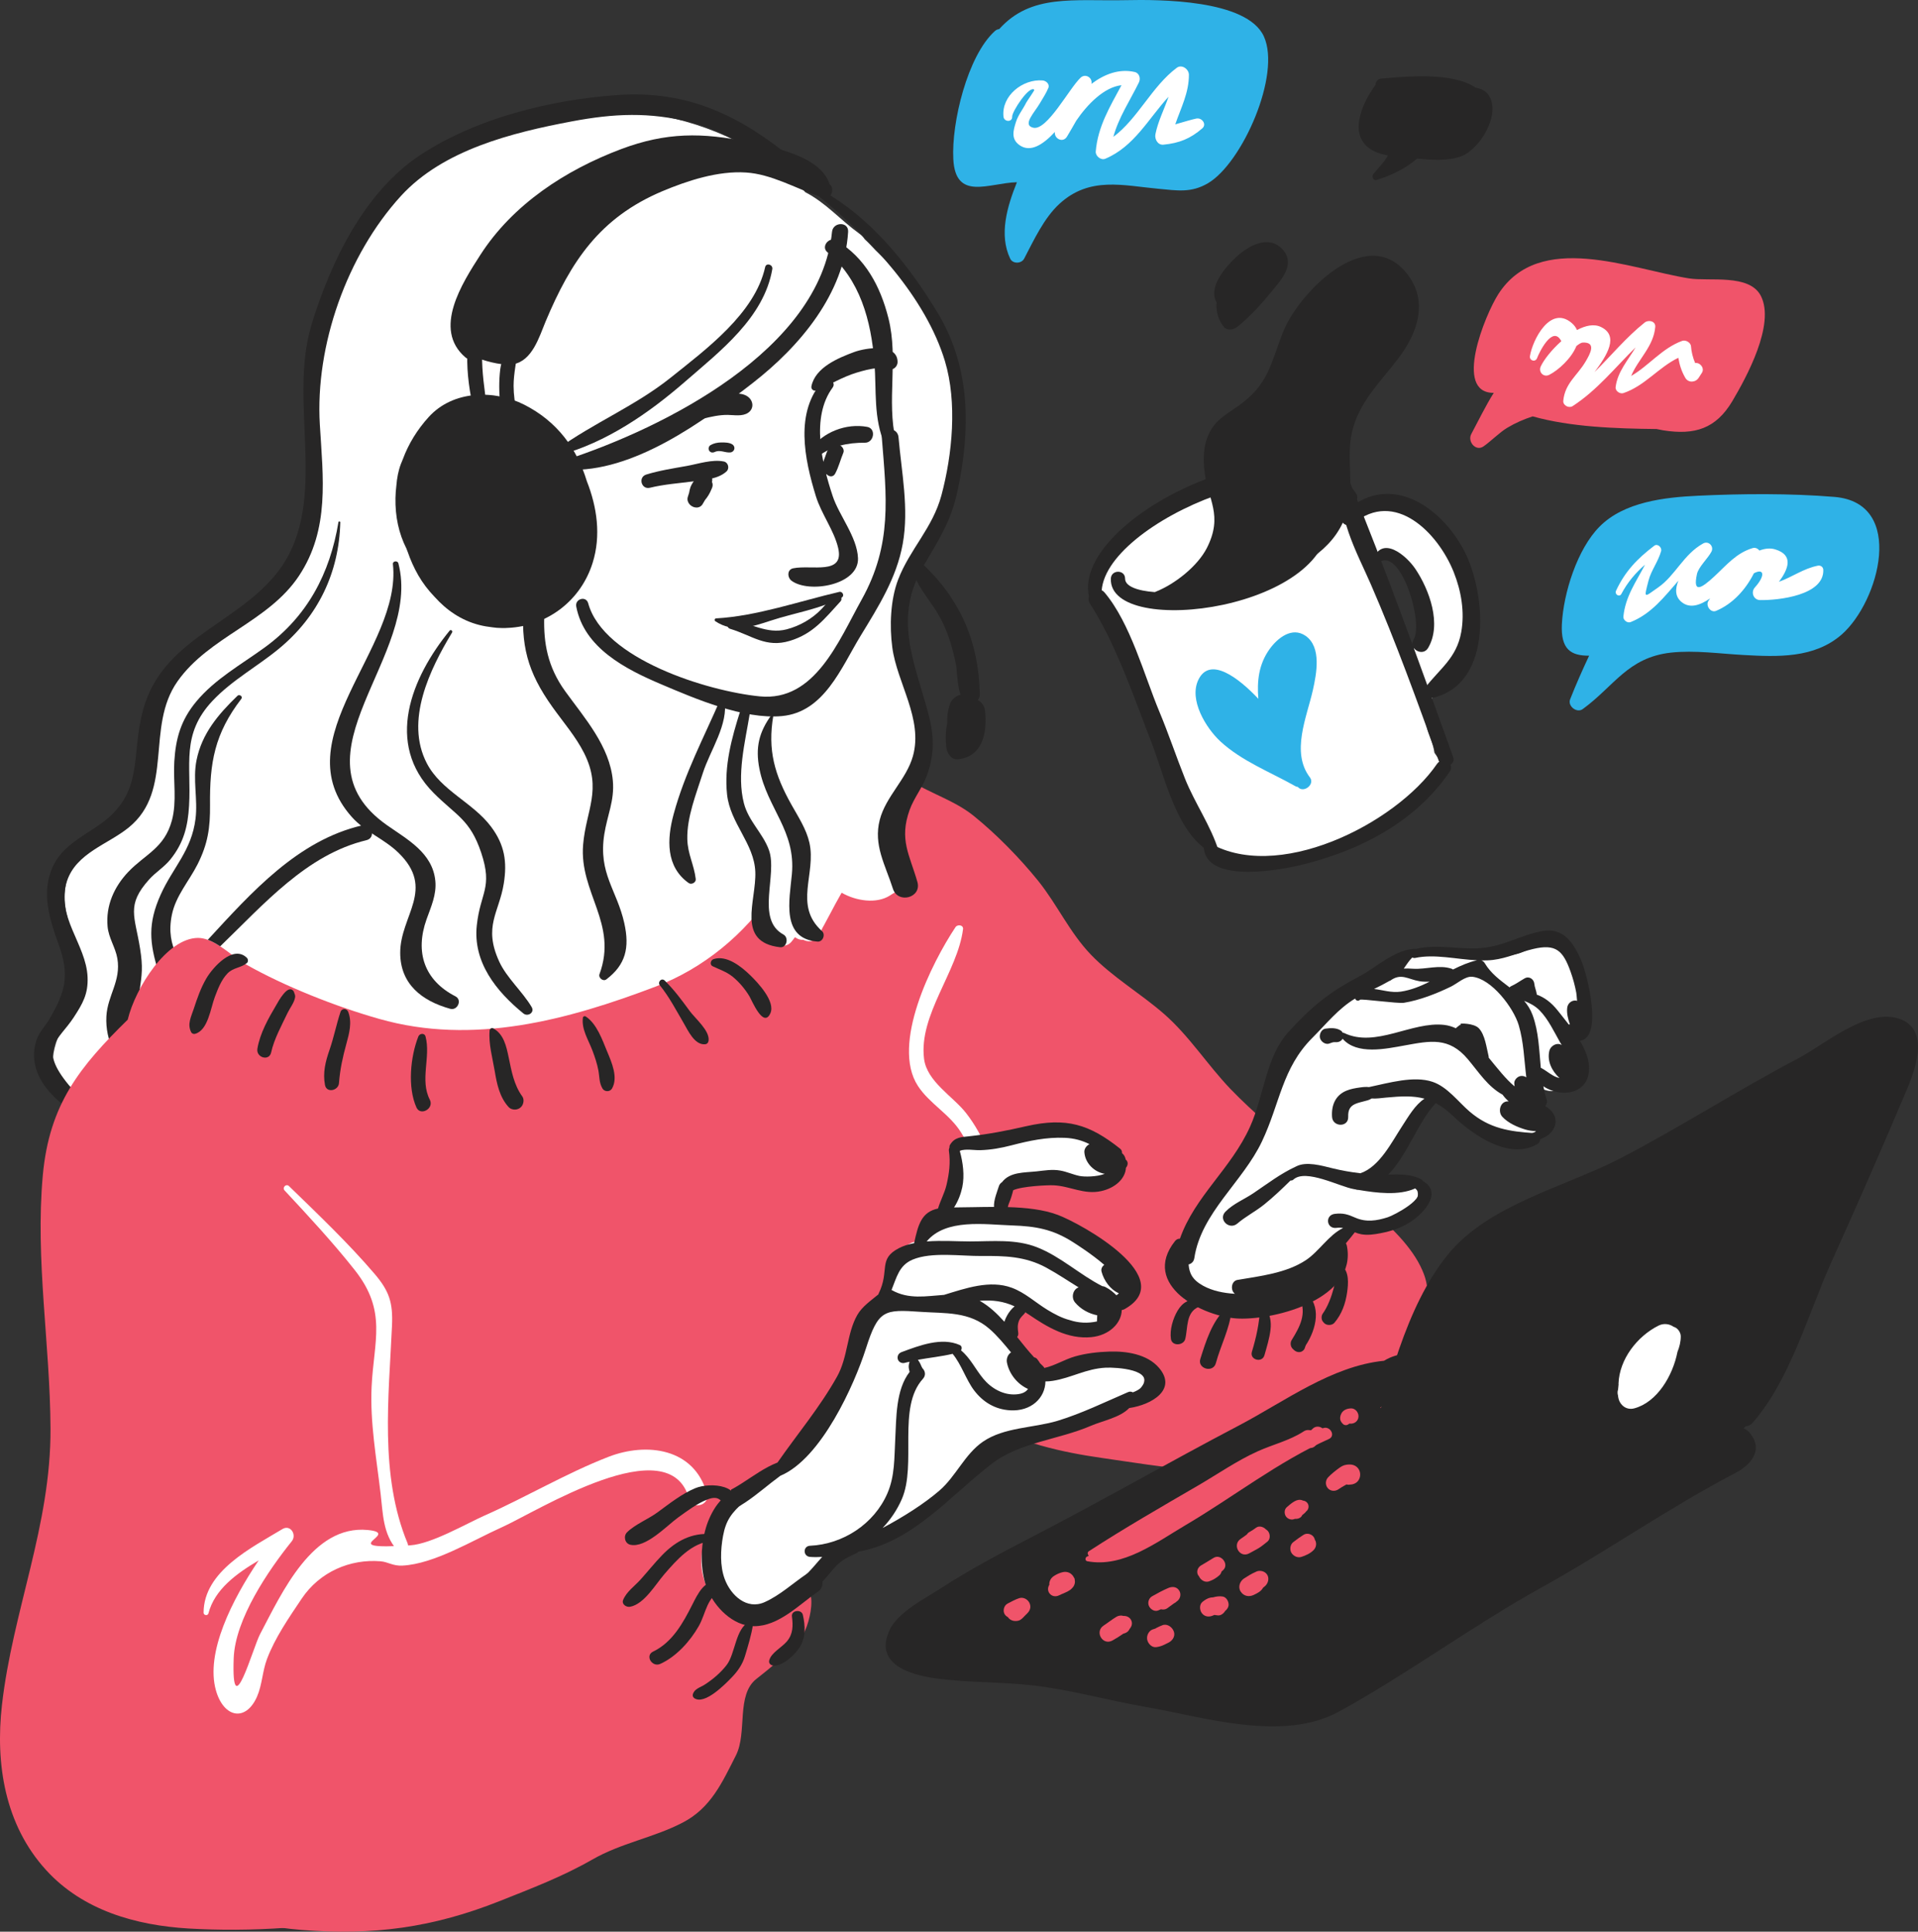 <svg xmlns="http://www.w3.org/2000/svg" id="Layer_1" viewBox="0 0 241.269 242.967"><rect x="0" y="0" width="241.269" height="242.967" fill="#333333" stroke="none"/><path d="M114.321,72.82c-.461,3.715-1.259,7.18-.436,10.982,.486,2.269,1.471,4.001,1.06,6.407-.661,3.864-3.952,6.495-7.193,8.29-3.366,1.845-7.816,3.839-11.668,2.755-2.393-.661-4.163-2.693-6.545-3.329-3.49-.935-7.915,1.11-11.107,2.356-8.015,3.116-15.308,6.806-20.942,13.438-4.039,4.749-7.554,9.76-12.765,13.326-5.273,3.615-11.194,4.862-17.128,6.943-3.528,1.234-7.043,2.917-10.808,3.316-2.842,.312-5.535-.748-8.352-.424-2.044,.237-2.817-2.518-1.77-3.852,.062-.773,.274-1.621,.611-2.506,.661-1.757,2.119-3.229,2.718-4.974,1.583-4.6-2.107-8.639-1.845-13.189,.125-2.219,.898-3.515,2.356-5.186,2.618-3.017,5.335-3.69,7.118-7.965,.773-1.87,.985-3.964,1.458-5.909,1.608-6.631,4.874-10.882,10.072-15.208,2.855-2.368,6.108-4.637,8.178-7.791,2.555-3.902,2.618-8.539,2.618-13.052,0-8.24-.848-16.505,3.291-23.997,.673-1.234,1.471-2.381,2.343-3.49,1.87-6.894,8.228-10.234,15.383-12.042,.025-.012,.05-.037,.075-.05,11.818-7.168,30.915-3.815,40.252,6.507,2.63,1.359,4.276,3.378,6.844,5.248,.274,.2,.474,.436,.636,.673,.474,.436,.922,.91,1.359,1.384,2.493,2.381,4.787,5.036,6.52,7.641,.287,.436,.387,.885,.349,1.309,1.396,2.344,2.518,4.862,2.992,7.355,.972,5.036-.411,11.256-1.683,16.131-.885,3.403-2.593,6.083-3.989,8.9Z" fill="#fff"></path><path d="M90.813,78.428c-.029-.066-.076-.177-.076-.177-.035-.059-.081-.105-.14-.14-.061-.035-.126-.053-.197-.053-.103,.005-.201,.04-.275,.114-.071,.071-.114,.176-.114,.275,0,.07,.018,.136,.053,.197,.035,.059,.081,.105,.14,.14l.111,.048c.08,.034,.111,.052,.142,.06,.059,.017,.114,.008,.174,0,.092-.014,.2-.121,.213-.214,.014-.076,.014-.104,.007-.132-.002-.042-.014-.081-.037-.118Z" fill="#272626"></path><path d="M99.899,20.136c-6.622-5.493-13.289-8.817-22.229-8.184-8.363,.592-17.822,2.906-24.882,7.599-6.998,4.652-11.234,13.494-13.611,21.327-3.103,10.224,2.659,22.929-4.679,31.6-5.273,6.231-14.098,8.08-16.487,16.766-1.651,6.005,.299,10.598-5.762,14.673-2.13,1.432-4.524,2.675-5.631,5.13-1.464,3.248-.363,6.628,.763,9.76,1.367,3.805,.905,5.827-1.16,9.366-.544,.932-1.316,1.654-1.655,2.719-1.743,5.47,4.83,10.017,9.479,10.842,1.421,.252,2.032-1.923,.601-2.179-2.024-.362-4.606-1.403-5.984-3.069-3.914-4.728-1.297-5.597,.609-8.517,1.131-1.733,1.834-2.944,1.746-5.069-.172-4.156-4.055-7.647-2.592-12.072,1.174-3.553,5.159-4.613,7.785-6.759,5.712-4.668,2.062-12.611,6.124-18.375,3.982-5.649,11.43-7.458,15.282-13.276,3.888-5.872,3.014-12.369,2.617-19.02-.594-9.937,3.396-21.295,10.197-28.745,5.313-5.821,14.019-7.972,21.481-9.38,5.311-1.002,9.791-1.214,15.054,.129,4.757,1.213,7.826,3.856,12.037,5.895,.703,.341,1.587-.589,.897-1.162Z" fill="#272626"></path><path d="M42.577,65.662c-1.071,6.48-3.905,11.862-9.273,15.771-2.944,2.144-6.259,3.966-8.619,6.813-1.917,2.312-2.58,4.6-2.759,7.546-.147,2.419,.34,5.026-.302,7.4-.947,3.506-3.361,4.234-5.498,6.485-1.756,1.85-2.832,4.216-2.594,6.852,.132,1.461,.988,2.619,1.229,4.018,.489,2.853-1.238,4.646-1.378,7.294-.325,6.13,5.858,10.78,11.357,11.342,.765,.078,.959-1.026,.373-1.379-5.94-3.58-8.814-4.769-7.572-13.076,.323-2.163,.446-3.098,.084-5.388-.649-4.105-1.788-5.476,1.146-8.734,.82-.91,1.879-1.533,2.669-2.515,1.673-2.078,2.194-4.159,2.345-6.777,.297-5.138-1.03-8.937,2.952-13.168,2.443-2.596,5.629-4.306,8.357-6.557,4.913-4.055,7.561-9.56,7.712-15.893,.003-.128-.208-.163-.23-.031Z" fill="#272626"></path><path d="M29.872,87.517c-2.402,2.319-4.468,4.73-5.148,8.09-.497,2.458,.176,4.921-.127,7.372-.499,4.033-2.858,6.136-4.39,9.556-1.634,3.647-1.417,6.056-.261,9.76,.789,2.529,1.438,5.28,2.201,7.758,.495,1.606,.308,2.074,1.279,3.485,.914,1.329,3.378,.56,2.777-1.171-.91-2.619-.781-5.382-1.821-7.969-1.293-3.218-3.627-5.087-2.762-9.333,.486-2.387,2.165-4.24,3.227-6.343,1.297-2.567,1.602-4.602,1.574-7.479-.052-5.301,.561-8.949,3.94-13.348,.221-.287-.244-.615-.49-.378Z" fill="#272626"></path><path d="M104.959,116.139c-2.792,4.226-4.949,7.99-9.449,10.558-4.587,2.618-10.072,4.488-15.058,6.121-10.471,3.403-24.47,3.216-34.954-.175-5.086-1.658-16.542-5.036-18.287-10.833-.885-2.917,1.421-6.071,4.263-7.991,.2-.237,.461-.436,.823-.573,.137-.05,.262-.099,.399-.162,.499-.262,1.01-.474,1.508-.636,5.722-2.73,11.169-7.916,17.726-8.153,3.216-.112,6.507,1.359,9.698,1.683,4.014,.411,8.115,.523,12.129,.012,6.495-.835,12.204-7.243,18.923-5.223,2.48,.748,5.149,2.618,6.395,4.912,1.67,3.091,.299,6.694,4.762,7.704,1.134,.262,1.77,1.77,1.122,2.755Z" fill="#fff"></path><path d="M174.867,173.768c-3.403,4.862-7.704,8.078-13.401,9.836-7.816,2.418-14.959,.897-22.875-.225-4.725-.673-10.758-1.932-14.971-4.699-2.468,2.007-4.887,4.064-7.293,6.146-2.717,2.331-6.582,4.6-8.763,7.367-3.254,4.126-5.709,7.878-10.072,11.157-9.437,7.093-20.269,14.011-32,16.405-.436,3.665-4.002,8.115-5.522,10.446-3.117,4.725-6.258,8.988-12.029,10.446-7.454,1.882-16.592,2.368-24.221,1.92-6.644-.399-13.301-2.281-17.913-7.343-5.198-5.684-6.407-13.376-5.56-20.78,1.359-11.892,6.171-22.563,6.108-34.78-.05-10.583-1.932-21.204-.972-31.8,.811-8.988,4.662-13.712,10.683-19.609,.96-4.002,4.924-10.259,8.838-10.284,.411,0,.823,.087,1.234,.237,.523,.187,1.047,.486,1.558,.823,1.147,.735,2.231,1.708,3.191,2.244,4.862,2.767,11.394,5.348,16.816,6.881,11.817,3.366,23.697,.15,34.804-4.076,11.83-4.488,21.217-17.29,19.097-30.466-.137-.81,.337-1.645,1.247-1.645,4.213,.037,7.442,1.346,9.312,4.837,.349,.025,.698,.15,1.022,.424,2.643,2.244,6.47,3.117,9.262,5.36,2.904,2.343,5.846,5.348,8.178,8.24,2.381,2.979,3.939,6.47,6.594,9.237,2.755,2.867,6.245,4.874,9.225,7.479,3.179,2.792,5.41,6.357,8.327,9.411,2.929,3.042,6.208,5.709,9.349,8.527,4.438,4.014,12.865,8.95,15.021,14.847,1.67,4.575-1.77,9.861-4.276,13.438Z" fill="#f0546a"></path><path d="M115.081,95.533c-.062,.947-.212,1.882-.499,2.78-.262,.823-.972,1.072-1.596,.922-.461,1.035-.848,2.082-.96,3.179-.262,2.718,1.907,5.61,1.434,8.128-.112,.573-.212,1.11-.661,1.521-1.384,1.259-3.453-.075-4.762-.748-2.992-1.521-3.403-1.496-4.189,2.481-.287,1.434-.162,2.555-.785,3.927-.262,.561-1.197,.823-1.695,.449-.698-.524-1.284-1.085-1.882-1.671-1.62,1.882-3.316,.648-4.213-2.181-.237-.773-.374-3.777-1.06-4.313-2.181-1.745-4.051,1.571-5.211,2.805-3.079,3.278-7.143,5.298-10.882,7.704-.997,.636-2.269-.012-2.605-1.06-.823-2.63-4.064,.287-5.672,.96-2.381,1.01-5.011,1.758-7.579,2.069-3.428,.412-5.66-.362-7.879-2.331-5.709,6.146-15.719,4.076-20.656-2.668-.087-.436-.162-.873-.212-1.309-.15-1.184-.162-2.356-.274-3.503,.075-.05,.137-.087,.212-.137,.224-.137,.436-.275,.661-.412,.038-.262,.125-.523,.312-.748,2.082-2.63,5.049-3.789,7.978-4.986,1.272-.71,2.58-1.334,3.977-1.82,.698-.399,1.346-.847,1.97-1.359-7.679-4.026-2.506-13.712-.86-20.743,1.596-6.781,1.521-14.136,4.575-20.519,2.443-5.099,7.093-8.289,11.032-12.142,5.335-5.223,10.434-9.972,16.978-13.662,5.56-3.129,12.964-6.407,19.347-6.869,3.59-.262,6.158,.723,7.579,4.126,.449,1.059,.823,2.182,1.172,3.341,.685-.038,1.346,.324,1.571,1.234,1.396,5.772,1.421,11.444,1.558,17.352,.1,4.824,1.234,9.661-.411,14.336-.212,.598-.461,1.234-.711,1.87,.162,.287,.287,.611,.312,.972,.012,.174,0,.337,.012,.499,.212,.124,.387,.287,.486,.499,1.633,3.59,2.867,8.215,3.204,12.179,.025,.287,.062,.586,.1,.872,.087,.087,.174,.174,.249,.312,1.483,2.742,1.072,5.71,.536,8.664Z" fill="#fff"></path><path d="M120.891,56.714c-.972,8.128-7.392,14.186-7.268,22.526,.062,4.238,2.231,7.903,2.269,12.042,.037,3.042-1.446,5.585-2.319,8.414-1.247,4.014,.711,6.856,.038,10.496-.224,1.234-.623,1.783-1.683,2.456-1.683,1.06-4.238,.686-6.058-.362-1.047,1.808-1.97,3.753-3.041,5.523-.399,.661-1.209,.71-1.783,.399-.312,.037-.648-.05-1.047-.324-.1,.137-.212,.287-.374,.486-.573,.748-1.521,.797-2.082,0-2.281-3.204-1.409-6.407-2.057-10.047-.598-3.366-2.917-5.647-3.316-8.95-.237-2.007-.249-7.068,1.458-9.287,.112-.262,.299-.474,.573-.598,.187-.125,.349-.212,.511-.287,.162-.062,.299-.074,.424-.062,2.406-.773,5.074-.686,7.293-1.695,.212-.1,.436-.149,.636-.149,.873-.81,1.633-1.795,2.306-2.867,.574-1.683,1.496-3.091,2.418-4.513,.436-.873,.885-1.745,1.359-2.58,2.792-5.909,4.276-11.568,3.341-19.173-.362-3.042-2.605-11.705-.212-14.236,1.907-1.995,5.086-.075,6.482,1.708,2.331,2.954,2.555,7.517,2.132,11.082Z" fill="#fff"></path><path d="M105.994,30.486c-.511-4.375-4.288-5.373-8.09-5.672-13.837-1.047-30.03,4.475-39.978,14.261-11.855,11.668-12.965,26.415-13.438,42.209-.05,1.646,1.458,2.306,2.705,1.982-1.122,3.665-2.468,7.242-2.78,10.01-.274,2.468-.337,5.236,.711,7.542,1.396,3.079,4.263,4.002,6.357,6.183,5.709,5.933-2.53,14.149,5.024,19.297,1.546,1.059,1.371,.922,3.241,.773,.461-.037,.686-1.197,1.047-1.209,1.857-.05,2.194,1.608,3.69,1.708,1.857,.137,1.608-.137,3.291-.898,2.742-1.234,5.846-1.695,7.642-4.413,1.109-1.695,1.346-3.291,1.097-5.248-.586-4.55-2.481-7.554-2.381-12.441,.023-1.051,.018-2.048-.015-3.006,.409-.839,.619-1.759,.645-2.706,.175-1.264,.044-2.551-.489-4.037-.579-1.618-1.272-3.199-2.469-4.338-.909-2.168-2.104-4.361-3.644-6.793-2.954-4.65-4.114-10.073-3.977-15.57,.087-3.316,1.271-6.382,1.733-9.549,11.207,.923,25.592-6.058,32.423-14.335,3.042-3.677,8.277-8.365,7.654-13.75Z" fill="#fff"></path><path d="M46.096,105.68c-7.517,1.795-12.94,8.09-18.399,13.351-.511-.337-1.035-.636-1.558-.823,5.485-5.946,11.319-12.528,19.446-14.398,1.222-.287,1.733,1.583,.511,1.87Z" fill="#272626"></path><path d="M124.215,144.718c-.685-1.687-1.586-3.307-2.709-4.741-1.627-2.077-4.912-3.938-5.268-6.803-.688-5.53,4.228-10.958,4.903-16.306,.068-.541-.695-.629-.944-.256-2.982,4.477-8.133,14.726-4.74,19.963,1.446,2.231,3.985,3.532,5.44,5.871,1.77,2.845,2.756,6.176,3.035,9.506,.564,6.727-1.609,12.907-5.186,18.493-.332,.519,.435,1.117,.856,.661,6.321-6.846,8.121-17.745,4.613-26.388Z" fill="#fff"></path><path d="M113.025,54.985c-.116-1.336-2.211-1.355-2.104,0,.596,7.51,1.353,13.466-2.53,20.431-2.901,5.202-5.882,12.857-12.817,12.173-6.54-.645-19.659-4.676-21.585-11.711-.268-.978-1.688-.56-1.502,.414,.992,5.209,6.21,7.877,10.672,9.771,4.293,1.822,10.397,4.449,15.199,4.005,5.319-.491,7.456-6.083,9.876-10.057,2.244-3.684,4.546-7.289,5.323-11.608,.8-4.442-.147-8.985-.532-13.418Z" fill="#272626"></path><path d="M112.687,55.419c-1.191-5.022,.356-10.272-.924-15.376-1.007-4.014-2.927-7.645-6.561-9.798-.888-.526-1.968,.773-1.133,1.468,4.133,3.444,5.508,8.625,5.922,13.84,.287,3.62-.157,7.034,1.343,10.437,.349,.793,1.539,.213,1.353-.57Z" fill="#272626"></path><path d="M104.662,29.162c-1.493,14.84-21.156,24.662-33.48,28.687-.673,.22-.543,1.187,.166,1.224,8.26,.437,17.103-6.056,23.305-10.872,5.941-4.614,11.557-11.238,12.034-19.039,.081-1.316-1.897-1.275-2.026,0Z" fill="#272626"></path><path d="M107.471,44.27c-2.052,.76-4.901,1.947-5.397,4.293-.09,.427,.313,.69,.687,.528,1.646-.714,3.23-1.684,4.971-2.213,.818-.249,1.758-.504,2.617-.57,.668-.052,1.22,.276,1.873,.132,.398-.088,.687-.507,.686-.901,0-2.456-4.08-1.77-5.437-1.268Z" fill="#272626"></path><path d="M91.07,58.051c-1.458-.312-3.232,.297-4.685,.558-1.708,.307-3.429,.565-5.09,1.08-1.057,.328-.623,1.925,.458,1.661,1.807-.441,3.659-.565,5.498-.807,1.37-.18,3.103-.28,4.146-1.255,.394-.367,.214-1.121-.327-1.237Z" fill="#272626"></path><path d="M89.558,60.622c.264-.953-.88-1.575-1.551-.944-.139,.131-.253,.282-.37,.431-.104,.046-.188,.132-.253,.245-.194,.283-.406,.592-.526,.914-.084,.226-.129,.467-.172,.707-.059,.181-.12,.361-.17,.541-.097,.348,.01,.652,.203,.887,.017,.02,.032,.042,.05,.061,.448,.472,1.298,.576,1.663-.14,.075-.147,.165-.284,.249-.426,.335-.398,.598-.829,.806-1.34,.035-.085,.073-.157,.103-.242,.094-.266,.066-.501-.033-.694Z" fill="#272626"></path><path d="M104.747,62.4c-1.357-4.081-2.772-9.905-.008-13.654,.501-.68-.596-1.504-1.163-.897-3.655,3.917-2.374,9.927-.945,14.564,.683,2.216,2.287,4.305,2.803,6.508,.811,3.46-3.353,2.087-5.657,2.56-.798,.164-.74,1.168-.205,1.566,2.189,1.628,8.491,.541,8.357-2.842-.106-2.665-2.358-5.324-3.183-7.805Z" fill="#272626"></path><path d="M109.093,53.694c-2.644-.492-5.604,.656-7.14,2.847-.367,.523,.382,1.31,.906,.906,1.785-1.376,3.772-1.767,5.964-1.763,1.108,.002,1.421-1.776,.269-1.99Z" fill="#272626"></path><path d="M105.628,55.997c-.214-.09-.418-.075-.601,.006-.262-.021-.521,.053-.693,.274-.277,.355-.394,.78-.546,1.2-.067,.183-.134,.366-.202,.549-.037,.098-.075,.195-.112,.293-.018,.047-.121,.289-.028,.075-.021,.076-.061,.14-.09,.213-.212,.533,.189,.954,.661,1.07,.281,.3,.785,.37,1.041-.105,.447-.831,.667-1.767,1.032-2.634,.153-.365-.137-.803-.462-.94Z" fill="#272626"></path><path d="M73.82,60.525c-1.238-4.094-3.719-7.513-7.865-9.617-3.794-1.926-8.981-1.821-12.035,1.553-1.442,1.592-2.536,3.371-3.247,5.301-.088,.202-.173,.405-.25,.608-.316,.838-.488,1.764-.565,2.725-.061,.506-.102,1.02-.112,1.543-.044,2.325,.419,4.458,1.37,6.341,.058,.152,.116,.303,.176,.454,.351,1.02,.792,2.002,1.321,2.923,.567,.989,1.272,1.907,2.072,2.733,1.479,1.648,3.317,2.932,5.592,3.518,.566,.146,1.131,.236,1.694,.301,.174,.023,.349,.045,.525,.059,.089,.007,.178,.008,.267,.012,.264,.014,.528,.021,.794,.014,.228-.004,.453-.021,.678-.037,.051-.005,.102-.006,.153-.012,4.611-.397,8.679-3.426,10.16-8.147,1.076-3.432,.557-7.007-.728-10.272Z" fill="#272626"></path><path d="M64.605,48.559c-.002-1.642,.403-3.186,.541-4.807,.299-3.509-1.683-3.065-4.338-4.24-.532-.236-1.133-.066-1.316,.535-1.447,4.758-.481,9.806,.863,14.474,.188,.654,1.272,.557,1.224-.166-.287-4.381-1.558-8.619-.563-12.951,.984,.262,2.117,.573,2.41,1.328,.36,.93-.379,2.699-.499,3.708-.338,2.838-.001,6.092,1.095,8.741,.287,.693,1.534,.717,1.454-.197-.191-2.166-.867-4.231-.87-6.426Z" fill="#272626"></path><path d="M120.459,61.722c1.616-7.613,1.657-15.405-2.418-22.217-3.398-5.68-7.865-11.391-13.574-14.92,.311-.4,.327-1.066-.117-1.427-1.122-3.54-7.068-4.637-10.147-5.285-5.834-1.234-10.421-1.247-16.081,.885-6.981,2.63-13.6,6.943-17.689,13.288-2.319,3.603-6.008,9.337-1.92,12.877,.486,.436,1.059,.361,1.496,.087,1.571,.598,3.441,.985,4.55,.798,2.394-.411,3.266-3.428,4.076-5.373,3.191-7.604,6.831-13.064,14.672-16.38,3.204-1.346,7.031-2.593,10.546-2.356,3.152,.201,6.159,1.947,9.157,2.99,6.523,5.321,13.448,12.76,15.853,20.728,1.565,5.187,.941,11.733-.44,16.883-1.103,4.116-3.982,6.786-5.442,10.593-.984,2.565-1.092,5.886-.737,8.544,.596,4.474,3.897,8.995,2.595,13.665-.818,2.934-3.418,5.071-4.176,8.025-.813,3.168,.7,5.659,1.658,8.655,.622,1.948,3.648,1.141,3.08-.849-.977-3.428-2.326-5.319-.975-9.069,.542-1.504,1.617-2.807,2.169-4.324,.998-2.742,.914-5.074,.153-7.897-1.753-6.507-4.415-11.902-.565-18.489,1.906-3.261,3.457-5.581,4.274-9.431Z" fill="#272626"></path><path d="M105.571,74.45c-5.03,1.167-10.347,3.044-15.485,3.33-.195,.011-.262,.255-.098,.363,2.257,1.492,4.548,.717,6.981-.084,2.934-.966,6.167-1.434,8.902-2.897,.4-.214,.119-.809-.3-.712Z" fill="#272626"></path><path d="M105.104,74.861c-.762,.489-1.158,1.11-1.776,1.755-1.17,1.22-2.714,2.108-4.37,2.541-2.564,.67-4.495-.882-6.982-1.059-.585-.042-.666,.834-.135,.995,2.767,.834,4.489,2.433,7.516,1.514,2.944-.894,4.354-2.766,6.361-4.951,.374-.408-.11-1.119-.614-.795Z" fill="#272626"></path><path d="M89.428,59.997l-.315,.315c-.035,.036,.02,.091,.055,.055l.315-.315c.036-.035-.02-.09-.055-.055Z" fill="#272626"></path><path d="M92.131,55.904c-.369-.254-.98-.261-1.415-.253-.467,.008-.922,.097-1.329,.331-.235,.135-.322,.459-.182,.693,.016,.026,.035,.06,.057,.078,.173,.204,.446,.196,.636,.103,.672-.327,1.295,.111,1.961,.051,.538-.049,.726-.691,.272-1.003Z" fill="#272626"></path><path d="M94.077,49.894c-.932-.693-2.572-.316-3.574,.007-.391,.126-.688,.478-.685,.9,0,.051,.023,.083,.03,.128-1.611,.399-3.127,1.052-4.584,1.999-.149,.097-.107,.381,.098,.363,2.086-.183,4.05-1.114,6.151-1.104,.82,.004,1.872,.228,2.601-.273,.752-.517,.67-1.495-.037-2.02Z" fill="#272626"></path><path d="M96.248,33.604c-1.29,5.812-7.416,10.323-11.885,13.9-4.461,3.571-9.743,5.708-14.314,9.035-.341,.248-.153,.833,.3,.712,5.884-1.569,11.27-5.282,15.816-9.237,4.431-3.854,9.932-8.054,10.984-14.162,.1-.583-.769-.844-.902-.249Z" fill="#272626"></path><path d="M78.539,116.143c-.939-4.233-3.299-6.256-2.524-11.212,.375-2.396,1.301-4.228,1.076-6.735-.388-4.33-3.548-7.868-5.995-11.252-4.486-6.204-1.869-12.078-2.052-18.899-.006-.221-.266-.409-.469-.269-2.278,1.567-2.459,5.303-2.67,7.846-.457,5.528,.432,8.885,3.6,13.323,1.334,1.869,2.947,3.734,3.978,5.793,2.291,4.575,.236,7.154-.131,11.497-.51,6.048,4.409,9.922,2.059,16.294-.168,.455,.456,.964,.858,.66,2.439-1.841,2.946-3.99,2.268-7.046Z" fill="#272626"></path><path d="M66.881,126.671c-1.174-1.978-3.139-3.666-4.084-5.725-2.031-4.425-.02-6.144,.571-9.793,.452-2.791,.091-4.913-1.589-7.162-2.28-3.055-6.286-4.522-8.087-7.981-2.792-5.363,.396-11.85,3.18-16.46,.111-.184-.163-.411-.306-.236-4.827,5.901-8.2,14.215-2.014,20.427,2.848,2.86,4.589,3.34,5.98,7.518,1.482,4.45-.106,4.956-.555,9.134-.495,4.623,2.433,8.288,5.863,11.08,.552,.448,1.45-.112,1.04-.803Z" fill="#272626"></path><path d="M57.294,125.32c-3.9-1.999-5.12-5.526-3.637-9.689,.562-1.58,1.274-3.108,1.104-4.836-.347-3.518-3.476-5.175-6.072-6.997-12.538-8.797,4.46-21.262,1.425-32.942-.096-.371-.733-.309-.689,.093,1.164,10.605-13.948,22.02-5.152,31.829,1.678,1.872,4.03,2.728,5.811,4.443,4.785,4.609,.249,7.921,.26,12.631,.009,3.93,2.725,6.041,6.29,7.034,.916,.255,1.542-1.114,.66-1.566Z" fill="#272626"></path><path d="M91.136,87.98c-.037-.221-.408-.276-.499-.065-2.102,4.87-4.492,9.308-5.9,14.499-.85,3.134-.998,6.615,1.904,8.66,.341,.24,.93-.075,.879-.505-.217-1.831-1.024-3.157-1.062-5.042-.056-2.768,1.11-5.641,1.945-8.263,.935-2.933,3.26-6.116,2.732-9.284Z" fill="#272626"></path><path d="M98.549,117.545c-3.532-1.92-.7-7.525-1.824-10.631-.765-2.115-2.559-3.614-3.146-5.874-.927-3.575,.147-7.678,.729-11.247,.127-.779-.954-1.111-1.202-.331-1.066,3.357-2.033,6.893-1.649,10.457,.393,3.647,3.409,6.167,3.554,9.734,.149,3.673-2.463,8.838,3.105,9.489,.864,.101,1.139-1.213,.432-1.597Z" fill="#272626"></path><path d="M103.391,117.104c-3.599-3.229-.686-7.21-1.575-11.118-.39-1.716-1.41-3.254-2.258-4.771-2.098-3.75-3.033-6.839-2.273-11.242,.023-.132-.134-.199-.213-.09-1.591,2.187-2.083,4.124-1.535,6.861,.992,4.95,4.585,7.75,4.076,13.21-.304,3.268-1.381,8.111,3.228,8.481,.667,.053,1.037-.894,.551-1.33Z" fill="#272626"></path><path d="M31.053,120.474c-1.732-1.695-4.299,1.224-5.099,2.595-.698,1.197-1.147,2.494-1.576,3.805-.337,1.029-.852,1.94-.324,2.965,.087,.168,.308,.243,.484,.197,1.634-.431,1.959-3.253,2.487-4.637,.395-1.037,.813-2.158,1.601-2.97,.714-.736,1.68-.681,2.427-1.293,.194-.159,.167-.498,0-.661Z" fill="#272626"></path><path d="M36.942,124.705c.028,.084,.173,.268,.033,.037-.708-1.167-1.987,1.269-2.219,1.663-.996,1.688-2.05,3.539-2.378,5.499-.187,1.116,1.477,1.62,1.728,.477,.374-1.704,1.321-3.405,2.066-4.973,.277-.584,.83-1.285,.941-1.921,.062-.36-.066-.465-.17-.781Z" fill="#272626"></path><path d="M43.808,127.283c-.176-.463-.812-.496-.977,0-.522,1.573-.834,3.199-1.382,4.778-.512,1.475-.859,2.859-.568,4.412,.196,1.048,1.69,.711,1.76-.238,.128-1.728,.473-3.278,.929-4.941,.361-1.317,.738-2.693,.238-4.011Z" fill="#272626"></path><path d="M54.065,138.312c-1.273-2.465,.143-5.374-.534-7.936-.128-.485-.749-.407-.909,0-.998,2.541-1.373,6.386-.237,8.918,.504,1.124,2.261,.145,1.679-.982Z" fill="#272626"></path><path d="M65.703,137.914c-1.073-1.493-1.35-3.176-1.721-4.942-.288-1.37-.613-2.895-1.925-3.618-.22-.121-.448,.035-.469,.269-.147,1.675,.375,3.474,.65,5.126,.267,1.608,.614,3.258,1.74,4.496,.323,.355,.928,.412,1.331,.172,.175-.104,.294-.216,.394-.394,.179-.319,.226-.794,0-1.109Z" fill="#272626"></path><path d="M76.386,132.292c-.619-1.493-1.309-3.528-2.716-4.446-.115-.075-.322-.008-.343,.14-.211,1.462,.698,2.825,1.197,4.151,.302,.803,.579,1.624,.741,2.469,.162,.848,.083,1.543,.517,2.299,.259,.452,.953,.459,1.211,0,.783-1.394-.038-3.245-.605-4.613Z" fill="#272626"></path><path d="M86.756,127.158c-.98-1.337-1.95-2.659-3.138-3.822-.403-.395-.946,.186-.606,.606,1.187,1.466,2.041,3.128,2.991,4.748,.567,.967,1.358,2.74,2.665,2.66,.275-.017,.436-.202,.468-.467,.15-1.263-1.682-2.77-2.38-3.724Z" fill="#272626"></path><path d="M94.384,122.675c-1.113-1.083-2.968-2.584-4.624-2.037-.367,.121-.523,.703-.117,.896,.88,.419,1.759,.698,2.53,1.326,.832,.678,1.532,1.526,2.09,2.439,.305,.499,1.762,4.11,2.646,2.146,.666-1.479-1.587-3.858-2.524-4.771Z" fill="#272626"></path><path d="M115.96,70.838c-.531-.497-1.437-.01-1.237,.72,.566,2.066,1.976,3.583,3.093,5.369,1.292,2.066,1.949,4.293,2.45,6.666,.178,.845,.092,6.15,2.383,4.783,.365-.218,.613-.623,.604-1.054-.126-6.57-2.444-11.949-7.293-16.484Z" fill="#272626"></path><path d="M123.926,89.477c-.087-.888-.7-1.471-1.418-1.56-.079-.025-.153-.053-.236-.064-.223-.146-.464-.282-.744-.395-.865-.349-1.814,.388-2.064,1.172-.25,.782-.341,1.553-.309,2.34-.223,1.021-.232,2.116-.118,3.04,.09,.727,.612,1.585,1.487,1.488,3.127-.347,3.66-3.372,3.402-6.02Z" fill="#272626"></path><path d="M143.877,174.279c-.785,3.54-8.763,4.538-11.443,5.211-8.215,2.069-11.045,7.517-17.465,12.042-2.955,2.082-6.42,2.406-9.437,4.301-2.792,1.745-4.388,4.762-6.993,6.732-1.371,1.035-3.154,1.982-4.961,2.306-.174,.075-.362,.137-.574,.162-2.531,.262-7.006-.835-8.389-3.266-1.533-2.68,.449-5.41,2.306-7.355,.81-3.166,2.767-5.996,5.497-6.744,.748-.2,1.334,.299,1.546,.91,3.291-2.431,6.545-4.874,8.713-8.265,2.157-3.391,3.964-7.242,5.248-11.032,.623-1.845,.761-2.917,2.306-4.276,.349-.312,.748-.411,1.134-.349,.935-3.266,1.11-9.025,4.637-8.477,.598-.885,1.296-1.708,1.795-2.518,1.446-2.419,1.321-5.223,2.293-7.754,.835-2.12,2.581-2.518,4.75-2.78,4.45-.549,12.977-2.543,14.809,3.104,.162,.499-.112,1.11-.549,1.359-3.902,2.169-10.421-2.019-13.213,3.216-1.945,3.627,2.082,1.945,4.425,2.381,1.945,.349,3.615,1.346,5.398,2.169,2.855,1.309,6.22,2.319,6.644,5.984,.249,2.02-.536,3.291-2.032,3.715-.025,1.072-.947,1.795-2.506,2.206-1.384,.374-2.792,.162-4.138-.212-1.284-.362-3.116-2.082-4.363-1.97-1.571,.162-2.306,.885-2.705,1.795,.05,1.646,.698,3.104,1.496,4.538,4.276,2.343,7.941-1.035,12.977-.2,1.957,.324,3.266,.923,2.792,3.066Z" fill="#fff"></path><path d="M145.795,172.05c-1.48-1.738-4.123-2.118-6.245-2.048-1.431,.047-2.93,.211-4.309,.606-1.34,.383-2.533,1.158-3.868,1.456-.046-.084-.098-.169-.185-.246-.122-.108-.235-.233-.355-.347-.107-.173-.223-.345-.358-.515-.111-.141-.249-.208-.39-.232-.738-.799-1.434-1.675-2.134-2.551,.108-.137,.167-.317,.136-.544-.073-.543-.115-.978,.094-1.505,.189-.477,.544-.693,.817-1.048,.138,.088,.272,.164,.413,.261,2.338,1.597,4.901,3.134,7.868,2.848,2.271-.219,3.803-1.778,3.827-3.407,.115-.019,.231-.046,.351-.113,6.912-3.872-5.322-10.697-8.38-11.852-1.803-.681-4.03-.916-6.301-.985,.042-.174,.086-.347,.153-.499,.226-.517,.389-1.076,.524-1.623,1.105-.515,4.37-.652,5.056-.622,2.102,.092,3.84,1.215,6.016,.731,1.778-.396,3.029-1.566,3.11-2.93,.251-.304,.332-.748-.026-1.029-.065-.269-.151-.507-.346-.7-.039-.039-.082-.066-.122-.102,.018-.209-.045-.419-.246-.579-3.832-3.043-6.74-3.975-11.805-2.821-2.47,.563-4.675,1-7.178,1.266-1.031,.109-1.822,.118-2.4,1.068-.07,.114-.087,.236-.079,.355-.056,.12-.091,.255-.068,.415,.211,1.481,.039,2.836-.301,4.281-.245,1.038-.777,1.973-1.069,2.968-2.064,.438-2.494,1.979-3.006,4.356-.679,.136-1.321,.328-1.883,.616-2.717,1.393-1.141,2.817-2.582,5.731-.016,.032-.016,.061-.026,.093-.953,.793-2.044,1.524-2.655,2.592-1.328,2.319-1.166,5.284-2.547,7.753-2.172,3.882-5.004,7.227-7.492,10.812-3.169,1.22-5.615,4.178-9.135,4.449-1.532,.118-1.566,2.491,0,2.415,3.915-.188,6.513-3.026,9.494-5.202,5.173-2.163,9.335-11.526,10.763-16.003,1.562-4.896,2.297-4.934,6.882-4.617,3.093,.214,6.134-.078,8.681,2.164,.997,.878,1.843,1.909,2.693,2.942-.409,.245-.609,.801-.519,1.267,.278,1.431,1.317,2.733,2.654,3.326-.248,.363-.689,.621-1.479,.681-1.632,.126-3.156-.765-4.155-1.976-.999-1.211-1.651-2.63-2.795-3.553,.132-.233,.125-.548-.156-.674-2.283-1.023-5.088,.062-7.312,.886-.38,.141-.569,.464-.492,.866,.005,.036,.017,.07,.037,.102,.012,.022,.023,.044,.034,.067,.139,.27,.509,.409,.796,.324,.205-.061,.414-.093,.621-.144-.072,.248-.133,.497-.099,.76,.023,.181,.06,.351,.108,.518-1.76,2.263-1.664,5.783-1.81,8.475-.126,2.338-.04,4.611-.986,6.799-1.662,3.844-5.579,6.406-9.732,6.593-.909,.041-.895,1.333,0,1.402,.515,.04,1.025,.033,1.531,0-.343,.374-.656,.744-.927,1.057-2.248,2.593-5.087,4.618-6.867,7.591-.314,.524,.371,.958,.795,.613,2.271-1.838,4.59-3.735,6.68-5.782,.721-.707,1.31-1.524,1.998-2.261,.819-.878,1.653-1.226,2.695-1.72,.07-.033,.106-.099,.156-.151,6.903-1.203,11.619-7.117,16.862-11.107,3.512-2.673,8.322-2.969,12.416-4.732,1.458-.628,3.657-1.028,4.813-2.231,2.826-.409,6.071-2.327,3.748-5.054Zm-22.486-27.381c1.381-.048,2.588-.262,3.934-.611,2.222-.576,4.361-1.038,6.678-.944,1.239,.05,2.219,.345,3.129,.796-.377,.183-.672,.593-.646,.998,.093,1.427,1.283,2.533,2.573,2.737-1.049,.396-2.585,.392-3.206,.261-.813-.171-1.571-.529-2.391-.673-1.029-.182-1.95-.009-2.972,.101-1.55,.168-3.374,.05-4.365,1.362-.171,.106-.319,.265-.395,.513-.198,.646-.663,1.725-.611,2.595-1.771,.002-3.496,.06-5.025,.066,.519-.786,.87-1.748,1.036-2.543,.31-1.489,.085-3.118-.319-4.582,.761-.282,1.831-.051,2.58-.077Zm4.001,9.465c2.974,.102,5.11,.468,7.672,2.107,.406,.26,2.35,1.488,3.928,2.855-.263,.186-.44,.496-.343,.859,.304,1.134,1.095,2.239,2.177,2.713-.087,.088-.176,.176-.309,.25-.356-.363-.792-.726-1.379-1.035-.137-.072-.272-.106-.402-.113-2.832-1.44-5.225-3.713-8.173-4.877-2.718-1.074-5.598-.75-8.464-.746-1.546,.002-3.557-.145-5.451,.003,2.405-2.91,7.316-2.133,10.744-2.015Zm-15.161,8.116c.643-1.576,.945-3.105,2.662-3.82,2.397-.998,6.076-.427,8.66-.451,2.899-.026,5.497,.031,8.121,1.453,1.43,.775,2.735,1.667,4.091,2.496-.706,.228-.979,1.264-.453,1.892,.705,.842,1.718,1.406,2.793,1.618-.012,.258-.024,.516-.035,.773-1.177,.251-2.31,.196-3.402-.164-1.001-.255-1.956-.765-2.832-1.299-1.498-.913-2.813-2.162-4.484-2.777-2.762-1.017-5.829,.076-8.513,.897-2.227,.153-4.473,.611-6.608-.617Zm11.144,1.393c-.022-.013-.044-.02-.067-.033,1.666-.123,3.011,.064,4.403,.701-.391,.305-.716,.752-.921,1.111-.14,.245-.269,.529-.367,.826-.915-1.022-1.897-1.947-3.049-2.606Zm20.26,10.859c-.213,.258-.601,.457-1.05,.628-.165-.098-.377-.127-.593-.034-2.874,1.239-5.868,2.7-8.86,3.607-3.025,.917-6.735,.795-9.408,2.634-2.284,1.571-3.376,4.335-5.465,6.143-1.899,1.643-4.525,3.314-7.155,4.709,.994-1.041,1.82-2.259,2.411-3.61,1.922-4.393-.613-11.541,2.664-15.152,.41-.452,.276-1.009-.064-1.335-.088-.156-.158-.299-.224-.466-.085-.213-.219-.399-.344-.591,1.462-.265,2.936-.412,4.368-.749,1.1,1.328,1.691,3.264,2.702,4.597,1.126,1.483,2.648,2.394,4.531,2.507,2.637,.159,4.416-1.553,4.441-3.635,.283,.006,.588-.02,.936-.075,2.32-.367,4.178-1.53,6.641-1.652,1.321-.065,6.318,.229,4.467,2.472Z" fill="#272626"></path><path d="M198.739,129.539c-.162,.249-.374,.424-.611,.549-.075,.361-.175,.723-.287,1.072-.062,.212-.175,.412-.324,.573,.499,1.795,.785,3.865-.823,4.999-1.421,1.022-2.83,.349-3.989-.648-.399,.798-.835,1.446-1.383,1.782,.187,.623,.386,1.234,.586,1.858,.112,0,.224,.012,.336,.012,1.346,.013,2.094,2.07,.735,2.693-3.839,1.745-8.265-1.396-10.571-4.401-1.122-.361-2.157-.374-3.017,.287-1.758,1.359-2.855,4.787-4.463,6.582-.885,.985-4.475,3.503-3.553,4.188,.96,.723,4.4-.311,5.684-.187,.885,.087,1.446,.76,1.259,1.658-.461,2.381-1.795,2.742-4.002,3.278-2.867,.686-5.173,.686-7.492,2.992-1.334,1.334-2.169,3.042-3.715,4.201-3.976,2.967-8.352,3.89-11.718,1.995-.848,.935-2.618,.96-2.892-.586-.15-.897-.187-1.67-.15-2.368-.237-.362-.449-.748-.66-1.159-.436-.885,.511-1.633,1.209-1.309,.524-1.246,1.334-2.456,2.343-4.039,2.68-4.176,4.974-8.589,7.043-13.089,3.827-8.339,8.689-13.612,16.168-19.023,2.792-2.02,5.223-1.808,8.589-1.533,2.643,.212,5.336,.711,7.966,.025,.685-.175,2.83-1.446,3.889-1.271,4.538,.723,5.884,7.542,3.84,10.87Z" fill="#fff"></path><path d="M198.901,120.791c-.955-2.19-2.231-4.153-4.869-3.686-2.634,.466-4.877,1.907-7.67,2.14-2.806,.234-5.442-.531-8.162,.092-2.666-.026-5.005,2.329-7.317,3.538-3.706,1.937-5.917,3.767-8.774,6.888-2.881,3.147-3.111,8.066-4.858,11.946-2.389,5.306-6.95,8.75-8.826,14.092-.222,0-.441,.079-.613,.296-4.381,5.514,3.538,9.616,8.055,9.755,4.729,.145,14.841-2.533,13.564-9.131-.025-.127-.07-.237-.129-.334,.397-.475,.777-.946,1.125-1.39,.258,.104,.523,.195,.806,.247,.812,.148,1.637,.022,2.44-.133,1.457-.281,2.714-.709,3.945-1.549,1.64-1.119,3.821-3.655,1.353-5.024-.028-.071-.074-.136-.157-.181-1.284-.693-2.737-.646-4.19-.615,2.435-2.47,3.736-6.607,5.985-8.992,.688,.367,1.382,.867,2.12,1.57,2.531,2.409,7.074,5.657,10.651,3.587,.253-.147,.361-.375,.359-.604,.748-.335,1.39-.648,1.766-1.472,.337-.74,.184-1.507-.368-2.098-.221-.236-.482-.433-.759-.611,.186-.226,.288-.509,.182-.826-.182-.546-.31-1.105-.418-1.668,2.268,1.556,5.97,.99,5.738-2.556-.069-1.061-.532-2.134-1.142-3.164,2.966-.359,.913-8.393,.162-10.116Zm-21.246-.358c.106,.058,.232,.088,.382,.055,2.427-.521,5.148,.176,7.757,.298-1.051,.237-2.043,.669-3.02,1.16-.056-.031-.097-.073-.163-.096-1.576-.534-3.219,.095-4.829,0-.457-.027-.844-.044-1.198-.024,.343-.482,.655-.986,1.07-1.393Zm-2.855,2.934c.028-.008,.052,.001,.081-.02,1.368-1.001,2.229-.175,3.674,.07,.423,.071,.853,.069,1.283,.059-1.152,.572-2.336,1.058-3.622,1.251-1.174,.176-2.332-.219-3.372-.335,.671-.325,1.346-.669,1.956-1.024Zm18.316,19.184c-.036-.008-.069-.022-.107-.025-3.13-.203-5.641-.573-8.142-2.712-1.445-1.236-2.787-3.106-4.664-3.741-2.346-.795-5.479,.13-7.992,.66-.352-.039-.695-.016-1.129,.047-.586,.085-1.162,.177-1.711,.405-1.399,.577-1.912,1.854-1.808,3.308,.092,1.288,2.068,1.318,2.028,0-.029-.948,.26-1.444,1.157-1.742,.434-.144,.884-.228,1.32-.361,.187-.057,.334-.136,.469-.224,.6,.045,1.252-.059,1.837-.114,1.9-.179,3.399-.248,4.82,.139-1.189,.769-2.034,2.263-2.804,3.438-1.317,2.011-2.859,5.138-5.266,5.943-1.175-.135-2.327-.337-3.523-.629-1.347-.33-3.29-.904-4.57-.223-1.995,.922-3.551,2.14-5.358,3.357-1.169,.787-2.513,1.308-3.516,2.322-.971,.98,.473,2.373,1.496,1.496,1.046-.897,2.298-1.527,3.37-2.391,1.172-.944,2.252-1.975,3.318-3.023,.115,.021,.242-.005,.362-.115,1.529-1.405,5.811,.888,7.58,1.197,.071,.012,.152,.025,.225,.038,.124,.051,.26,.072,.41,.07,2.217,.375,5.068,.74,7.107-.194,.034,.034,.058,.072,.102,.103,1.511,1.054-2.774,3.276-3.548,3.524-1.398,.45-2.731,.654-4.097,.053-.933-.41-1.512-.605-2.571-.479-1.281,.152-1.059,1.954,.238,1.76,.285-.043,.55-.027,.803,.022-1.796,.864-3.04,2.955-4.677,4.039-2.48,1.641-5.759,2.004-8.609,2.489-.806,.137-.913,1.333-.318,1.747-1.398-.083-2.819-.361-4.004-1.014-1.396-.768-1.74-1.622-1.825-2.678,.352-.093,.648-.337,.72-.81,.862-5.706,6.083-9.548,8.508-14.666,2.282-4.817,2.519-9.202,6.339-13.027,1.784-1.786,3.249-3.657,5.377-4.941,.086,.239,.377,.391,.617,.151,.145-.145,4.772,.502,5.521,.381,1.982-.32,4.122-1.16,5.92-2.035,.756-.368,1.793-1.325,2.67-1.239,2.436,.24,5.208,3.913,5.853,6.091,.634,2.14,.68,4.359,.955,6.559-.233-.155-.524-.222-.799-.147-.386,.106-.753,.519-.715,.939,.01,.111,.025,.229,.039,.346-1.111-.914-2.157-2.275-3.254-3.608-.005-.063,.004-.119-.014-.188-.265-1.062-.443-2.705-1.24-3.522-.634-.65-2.398-.618-2.309-.54,.025,.022,.046,.049,.07,.072-.063,.037-.138,.062-.195,.104-.159,.113-.304,.243-.451,.37-.464-.211-.947-.361-1.459-.42-4.076-.471-8.622,2.933-12.601,1.015-.049-.023-.102-.021-.155-.019-.062-.116-.15-.225-.29-.309-.563-.343-1.279-.302-1.903-.212-.516,.074-.8,.73-.674,1.188,.127,.461,.701,.868,1.188,.675,.176-.07,.364-.142,.554-.166,.091-.011,.303,.007,.434-.004,.302-.027,.534-.199,.667-.422,1.81,2.064,5.43,1.264,7.824,.834,3.179-.572,5.545-1.102,7.931,1.737,1.391,1.655,2.489,3.422,4.368,4.461,.22,.312,.486,.592,.758,.841-1.038-.088-1.406,1.262-.799,1.929,.731,.802,1.919,1.325,2.941,1.621,.36,.104,.825,.184,1.292,.193-.032,.093-.067,.183-.094,.278Zm3.175-11.19c-.564-.208-1.251,.235-1.39,.789-.321,1.281,.307,2.568,1.269,3.44-.812-.133-1.586-.902-2.35-1.286-.212-2.26-.266-4.547-1.032-6.632-.26-.708-.635-1.278-1.062-1.786,.714,.284,1.39,.638,1.948,1.205,1.082,1.101,1.81,2.67,2.562,3.997,.048,.084,.127,.209,.221,.357-.056-.025-.109-.062-.167-.083Zm.848-4.588c-.077,.739,.122,1.402,.34,2.074-.047,.008-.096,.005-.14,.019-.468-.609-.935-1.185-1.343-1.702-.896-1.138-1.749-1.714-2.698-2.07,0-.022,.012-.042,.009-.065-.053-.436-.259-.836-.298-1.272-.054-.602-.649-1.022-1.22-.7-.581,.328-1.119,.73-1.732,1-.069,.03-.121,.081-.162,.14-1.145-.883-2.337-1.718-3.129-3.052-.099-.166-.244-.279-.411-.341,.49,.006,.977-.007,1.454-.065,1.785-.217,3.322-.963,5.006-1.367,2.902-.696,3.794,.171,4.755,2.859,.305,.853,.549,1.746,.712,2.637,.017,.092,.061,.498,.1,1.016-.538-.171-1.173,.229-1.242,.888Z" fill="#272626"></path><path d="M220.194,180.338c-.638-.835-1.665-.973-2.592-1.292-3.124-1.031-6.646-1.578-9.853-2.328-6.88-1.621-13.746-3.428-20.667-4.839-3.805-.769-9.343-2.965-12.984-.722-6.585,.651-12.529,5.137-18.251,8.139-8.803,4.612-17.394,9.565-26.231,14.124-3.859,1.99-7.711,4.043-11.361,6.411-1.89,1.223-5.201,2.891-6.287,5.073-2.159,4.353,2.437,5.755,5.754,6.2,4.121,.567,8.256,.422,12.371,.901,4.634,.555,9.262,1.859,13.866,2.662,7.516,1.305,17.405,4.498,24.505,.598,8.69-4.77,16.785-10.797,25.504-15.628,8.249-4.565,15.977-10.019,24.349-14.376,.027-.023,.053-.033,.065-.033,1.836-1.002,3.443-2.783,1.811-4.891Z" fill="#272626"></path><path d="M175.004,177.233c-.461-.075-.922-.137-1.384-.187,.112-.062,.225-.137,.337-.2,.461-.274,.885,.012,1.047,.387Z" fill="#f0546a"></path><path d="M175.004,177.233c-.461-.075-.922-.137-1.384-.187,.112-.062,.225-.137,.337-.2,.461-.274,.885,.012,1.047,.387Z" fill="#f0546a"></path><path d="M239.94,136.87c-3.074,7.297-6.3,14.635-9.557,21.858-2.972,6.578-5.13,14.712-9.903,20.216-.266,.297-.573,.43-.887,.463-4.098,3.919-9.838,6.349-14.512,9.388-8.352,5.432-16.879,10.631-25.562,15.52-3.556,2.001-7.153,4.063-10.866,5.743-1.165,.523-3.323,1.852-4.717,1.313-3.916-1.515,7.466-26.523,8.212-28.949,2.494-8.102,4.533-17.915,10.01-24.655,5.115-6.273,14.725-8.477,21.677-12.077,7.596-3.951,14.781-8.586,22.353-12.563,3.214-1.683,8.419-6.191,12.452-5.069,4.107,1.138,2.464,6.028,1.3,8.811Z" fill="#272626"></path><path d="M100.737,206.071c-1.035,1.433-4.205,4.033-5.576,5.093-2.593,2.007-1.134,6.745-2.58,9.612-1.745,3.441-3.166,6.644-6.719,8.477-3.677,1.907-7.704,2.543-11.369,4.65-3.777,2.157-7.592,3.603-11.63,5.211-8.402,3.341-15.956,4.363-24.994,3.627-7.43-.598-13.6-2.892-18.811-8.364-5.086-5.348-5.435-12.378-3.615-19.409,1.957-7.529,8.078-12.628,13.65-17.577,2.73-2.431,5.635-5.697,9.062-7.13,3.702-1.546,7.255,.449,11.057,.249,5.36-.274,10.671-2.867,15.931-3.977,4.188-.885,8.363-1.408,12.639-1.707,3.047-.213,6.152-1.355,9.224-.989,1.855,.221,5.221,1.421,4.949,3.797-.14,1.225-1.63,2.086-2.239,3.089-1.018,1.678-1.517,4.062-1.49,6.001,.06,4.405,5.504,10.126,9.458,5.393,.585-.7,.986-1.594,1.766-2.068,3.817-2.323,2.723,4.033,1.288,6.022Z" fill="#f0546a"></path><path d="M101.542,197.92c-1.758,1.175-3.429,2.745-5.377,3.605-2.221,.981-4.227-.84-5-2.912-.621-1.665-.527-3.696-.214-5.412,.369-2.022,1.112-2.933,2.571-4.242,.526-.472,.06-1.201-.523-1.264-2.182-.236-3.661,2.686-4.178,4.392-.719,2.375-.797,5.408,.134,7.741,.926,2.32,3.252,4.706,5.888,4.715,3.105,.011,5.657-2.698,8.035-4.335,1.392-.958,.09-3.242-1.337-2.287Z" fill="#272626"></path><path d="M88.93,187.888c-1.567-5.755-7.588-6.515-12.404-4.642-5.316,2.067-10.356,5.069-15.58,7.383-2.301,1.019-6.647,3.562-9.337,3.74-10.116,.666-.831-1.497-5.362-1.927-6.93-.658-10.77,7.86-13.535,13.105-.914,1.735-3.628,11.672-3.315,3.025,.178-4.923,4.369-11.068,7.309-14.716,.651-.808-.164-2.144-1.18-1.53-3.873,2.34-9.902,5.287-9.916,10.517-.001,.348,.523,.427,.612,.083,.774-2.998,3.512-5.004,6.316-6.655-3.291,4.87-6.744,11.596-5.365,16.382,.987,3.425,3.753,3.94,5.157,.752,.644-1.464,.682-3.211,1.251-4.722,1.02-2.708,2.764-5.21,4.367-7.601,2.28-3.4,6.107-5.005,9.896-4.707,.989,.078,1.562,.61,2.782,.546,4.017-.21,8.804-3.165,12.468-4.806,4.461-1.998,21.14-12.586,23.584-3.606,.395,1.45,2.65,.835,2.254-.621Z" fill="#fff"></path><path d="M87.458,187.184c-1.74,.725-3.254,1.954-4.768,3.055-1.147,.834-2.838,1.517-3.816,2.495-.481,.481-.282,1.403,.412,1.563,1.958,.45,4.608-2.421,6.045-3.45,1.121-.803,2.321-1.715,3.61-2.227,1.778-.707,1.803,.452,2.864,1.481,.206,.2,.488,.084,.586-.155,1.316-3.222-3.042-3.549-4.934-2.761Z" fill="#272626"></path><path d="M89.456,192.966c-2.435-.213-4.444,.881-6.11,2.584-.978,1-1.845,2.102-2.782,3.139-.757,.838-1.744,1.498-2.177,2.549-.225,.546,.404,.944,.862,.862,1.777-.315,3.215-2.824,4.327-4.107,1.566-1.808,3.371-3.88,5.879-4.171,.544-.063,.558-.808,0-.857Z" fill="#272626"></path><path d="M90.361,199.199c-1.614-.845-2.674,1.447-3.26,2.605-1.168,2.307-2.507,4.766-4.947,5.933-1.047,.501-.133,2.015,.905,1.547,2.012-.907,3.777-2.871,4.856-4.782,.457-.809,.698-1.73,1.086-2.571,.385-.836,.954-1.489,1.5-2.199,.125-.162,.029-.445-.14-.533Z" fill="#272626"></path><path d="M94.259,203.99c-1.759,.824-1.746,3.992-2.848,5.428-.745,.971-1.752,1.824-2.779,2.482-.576,.369-1.287,.511-1.479,1.22-.052,.193,.038,.377,.197,.484,1.303,.875,3.898-1.789,4.725-2.65,.745-.775,1.329-1.623,1.64-2.661,.368-1.232,.822-2.699,1.002-3.952,.039-.275-.197-.474-.458-.352Z" fill="#272626"></path><path d="M100.997,203.128c-.169-.756-1.481-.606-1.378,.186,.153,1.163,.148,2.217-.641,3.148-.648,.765-1.97,1.411-2.217,2.386-.089,.351,.163,.6,.488,.641,1.181,.15,2.801-1.391,3.375-2.344,.749-1.244,.677-2.649,.372-4.017Z" fill="#272626"></path><path d="M51.273,194.122c-3.56-8.559-2.356-18.467-1.963-27.391,.128-2.897-.34-4.337-2.207-6.525-3.249-3.806-7.147-7.521-10.751-11.019-.361-.35-.893,.184-.551,.551,2.996,3.21,6.138,6.604,8.845,10.037,4.077,5.17,2.372,8.901,2.101,14.624-.215,4.546,.613,9.027,1.136,13.522,.296,2.541,.298,4.997,2.023,6.996,.513,.594,1.682-.039,1.367-.796Z" fill="#fff"></path><path d="M184.927,79.265c.673-5.174-2.855-12.229-7.193-15.121-2.618-1.745-5.859-.873-8.09,1.097-.224-.561-.449-1.11-.636-1.683-.062-.087-.087-.187-.124-.287-.411-.947-1.72-.661-2.132,.1-3.141-1.658-6.968-1.284-10.534-.81-.187-.374-.548-.673-1.097-.711-4.284-.336-10.086,2.65-13.336,6.093-1.589,.262-2.967,2.283-3.555,3.635-.662,1.523-.695,3.289,.642,4.449,.064,.055,.132,.086,.199,.121,.584,4.645,3.663,9.465,5.454,13.263,2.555,5.422,4.961,15.669,10.484,18.998,3.503,2.119,7.205,.673,10.721-1.371,2.493-.449,4.625-1.546,6.557-3.129,3.129-.598,7.168-4.089,8.015-6.956,.199-.137,.374-.287,.573-.436,.374-.274,.411-.686,.125-1.047-.199-.262-.386-.524-.561-.786-.361-2.605-2.294-3.702,.087-7.492,1.808-2.88,3.902-4.126,4.4-7.928Zm-8.103,3.216c-.05,.037-.1,.075-.137,.125-.237-.848-.499-1.683-.823-2.493-.673-1.658-1.546-3.229-2.393-4.799,.187-.287,.287-.611,.237-.96-.149-.997-.698-3.129-1.035-4.114,1.995-1.882,3.653-.124,5.036,2.007-.125,.174-.174,.399-.112,.673,.673,2.892,2.53,7.38-.773,9.561Z" fill="#fff"></path><path d="M182.788,95.205c-4.199-11.722-8.488-23.647-13.198-35.106-.109-.264-.516-.326-.601,0-1.151,4.391,1.738,9.456,3.455,13.404,3.159,7.265,5.845,14.747,8.541,22.199,.406,1.122,2.211,.641,1.803-.497Z" fill="#272626"></path><path d="M180.764,96.083c-5.201,7.585-20.355,15.202-28.993,9.718-.16-.102-.338,.035-.352,.202-.418,5.163,8.941,3.544,11.758,2.901,7.506-1.713,14.813-5.377,19.201-11.877,.676-1.002-.939-1.93-1.615-.944Z" fill="#272626"></path><path d="M149.061,97.93c-1.114-2.786-2.059-5.635-3.217-8.404-1.92-4.59-3.643-11.153-6.911-15.015-.853-1.007-2.543,.306-1.828,1.41,3.3,5.097,5.595,11.959,7.775,17.558,1.701,4.368,3.19,11.755,7.836,13.963,.288,.137,.681-.092,.572-.44-.979-3.147-2.995-5.985-4.228-9.072Z" fill="#272626"></path><path d="M170.546,61.993c-7.841-11.125-39.77,5.034-32.657,15.037,.468,.657,1.411,.102,1.076-.629-4.013-8.758,23.856-21.335,29.697-13.306,.815,1.12,2.699,.055,1.884-1.101Z" fill="#272626"></path><path d="M167.075,64.591c-.139-1.16-1.918-1.232-1.87,0,.375,9.668-23.668,12.024-23.678,8.188-.003-1.157-1.75-1.15-1.792,0-.282,7.68,28.781,3.829,27.34-8.188Z" fill="#272626"></path><path d="M184.14,69.189c-3.078-5.776-9.645-9.945-15.169-4.602-.843,.815,.395,1.993,1.267,1.267,5.236-4.354,10.658,1.173,12.627,6.102,.946,2.369,1.399,5.024,.947,7.551-.587,3.282-2.681,4.574-4.555,7.011-.489,.636,.315,1.411,.968,1.259,7.77-1.817,6.658-13.441,3.915-18.588Z" fill="#272626"></path><path d="M178.044,71.561c-1.137-1.691-4.24-4.347-5.351-1.09-.134,.394,.38,.618,.651,.379,2.726-2.403,5.778,7.401,4.485,9.586-.691,1.167,1.127,2.227,1.816,1.061,1.757-2.97,.152-7.331-1.601-9.937Z" fill="#272626"></path><path d="M175.914,45.059c-2.306,3.042-5.024,5.535-5.871,9.424-.698,3.141,.299,6.482-.536,9.611-1.234,4.675-5.36,7.006-9.537,8.664-3.64,1.434-7.866,3.927-11.892,3.291-.449-.075-.76-.299-.935-.598-.424,.174-.835,.324-1.271,.436-.985,.287-1.309-1.134-.411-1.496,2.294-.923,5.161-3.129,6.357-5.472,2.094-4.139,.1-6.058-.299-9.648-.174-1.496-.162-3.066,.449-4.488,.848-1.945,2.132-2.543,3.802-3.727,3.74-2.631,4.039-5.174,5.56-9.138,1.87-4.911,10.508-13.924,15.62-7.542,2.805,3.503,1.359,7.517-1.035,10.683Z" fill="#272626"></path><path d="M161.301,31.337c-1.747-1.87-4.288-.4-5.789,.983-1.352,1.246-3.593,3.833-2.472,5.727-.107,1.098,.194,2.167,.902,3.053,.438,.549,1.247,.369,1.71,0,1.653-1.318,3.111-2.976,4.448-4.605,1.208-1.471,2.88-3.361,1.202-5.158Z" fill="#272626"></path><path d="M165.156,86.771c-.773,3.441-2.792,7.854-.374,11.02,.661,.885-.835,2.032-1.533,1.184-.1,0-.2-.025-.299-.087-3.154-1.782-6.756-3.154-9.449-5.647-1.782-1.658-4.001-5.223-2.742-7.766,1.458-2.955,5.024-.237,7.529,2.418-.175-2.181,.025-4.313,1.421-6.258,1.01-1.396,2.817-2.842,4.525-1.658,2.032,1.421,1.371,4.762,.922,6.794Z" fill="#2fb2e7"></path><path d="M211.427,168.085c-.001-.513-.399-1.077-.919-1.208-.517-.373-1.239-.462-1.884-.14-2.684,1.344-4.921,4.235-5.028,7.29-.001,.04,.007,.074,.008,.113-.031,.217-.053,.43-.065,.639-.091,.256-.077,.513-.004,.756,.077,1.092,.969,1.892,2.039,1.608,2.861-.762,4.849-4.087,5.437-7.101,.255-.625,.417-1.279,.416-1.957Z" fill="#fff"></path><path d="M231.661,79.818c-3.441,3.005-8.065,2.805-12.328,2.568-2.992-.162-6.158-.623-9.15-.299-5.435,.611-7.13,4.226-11.094,7.105-.736,.536-1.907-.374-1.583-1.222,.736-1.87,1.546-3.69,2.393-5.497-2.306,.012-3.577-.798-3.428-3.964,.199-3.914,1.932-9.436,4.737-12.266,3.092-3.129,8.19-3.69,12.366-3.889,5.535-.262,11.681-.312,17.203,.15,8.975,.76,5.622,13.164,.885,17.315Z" fill="#2fb2e7"></path><path d="M151.98,23.032c-2.132,1.259-3.877,.935-6.283,.711-4.4-.399-8.626-1.596-12.428,1.895-1.945,1.783-3.229,4.587-4.438,6.893-.337,.648-1.433,.686-1.757,0-1.434-3.004-.387-6.545,.847-9.611-3.515,.087-7.741,2.418-8.003-2.929-.237-4.538,1.77-12.952,5.223-16.081,.175-.162,.362-.224,.549-.249C129.704-.803,135.014,.157,141.633,.02c4.151-.088,15.233-.1,17.352,4.562,2.194,4.799-2.705,15.894-7.006,18.449Z" fill="#2fb2e7"></path><path d="M221.498,37.208c-1.459-2.805-6.495-1.783-9.05-2.194-7.417-1.184-18.811-6.033-23.972,1.982-1.683,2.63-5.684,12.466-.574,12.416-1.047,1.671-1.92,3.49-2.83,5.186-.499,.935,.561,2.231,1.546,1.546,.947-.661,2.007-1.758,2.992-2.343,1.004-.602,2.078-1.07,3.189-1.429,4.763,1.34,10.425,1.535,15.579,1.591,.275,.058,.55,.116,.828,.161,3.989,.636,6.644-.2,8.713-3.677,1.758-2.967,5.423-9.661,3.578-13.239Z" fill="#f0546a"></path><path d="M183.78,19.666c-1.671,.611-3.74,.449-5.535,.287-1.434,1.259-3.254,2.107-5.049,2.68-.461,.137-.686-.424-.436-.748,.623-.773,1.384-1.471,1.82-2.331-.673-.137-1.334-.312-1.882-.611-3.266-1.783-1.384-5.946,.337-8.265,0-.374,.249-.761,.748-.798,2.905-.237,8.901-.873,11.842,1.147,.661,.125,1.272,.374,1.633,.935,1.608,2.431-1.135,6.856-3.478,7.704Z" fill="#272626"></path><path d="M142.26,203.724c-.188-.322-.563-.497-.926-.471-.289-.09-.618-.057-.877,.096-.566,.334-1.076,.75-1.625,1.11-1.171,.766-.14,2.56,1.101,1.884,.476-.26,.931-.554,1.376-.862,.218-.054,.425-.14,.581-.295,.101-.102,.169-.212,.221-.325,.276-.312,.379-.743,.149-1.136Z" fill="#f0546a"></path><path d="M148.349,200.088c-.301-.514-.868-.57-1.367-.358-.71,.302-1.386,.669-2.056,1.05-.419,.238-.591,.784-.399,1.219,.176,.4,.696,.753,1.152,.566,.078-.032,.155-.067,.233-.099,.046-.019,.082-.035,.118-.05,.304,.056,.569,.038,.782-.115,.29-.209,.575-.426,.868-.631,.066-.041,.138-.072,.203-.117,.036-.025,.061-.058,.093-.086,.476-.293,.651-.906,.375-1.378Z" fill="#f0546a"></path><path d="M152.642,195.96c-.523,.34-1.072,.637-1.602,.966-.4,.263-.569,.785-.318,1.214,.024,.041,.059,.063,.087,.097,.205,.506,.773,.85,1.282,.668,.502-.179,.911-.419,1.307-.775,.137-.123,.215-.289,.266-.465,.058-.051,.116-.103,.175-.154,.844-.732-.258-2.161-1.196-1.551Z" fill="#f0546a"></path><path d="M159.514,192.601c-.082-.104-.178-.184-.282-.245-.298-.314-.847-.487-1.226-.202-.275,.207-.559,.391-.861,.557-.13,.072-.228,.179-.307,.299-.25,.185-.499,.371-.759,.542-1.131,.742-.131,2.493,1.067,1.825,.377-.211,.768-.404,1.139-.625,.408-.243,.781-.56,1.152-.854,.38-.302,.353-.95,.077-1.297Z" fill="#f0546a"></path><path d="M164.548,189.203c-.121-.276-.363-.435-.641-.459-.123-.058-.254-.096-.393-.1-.6-.015-1.233,.579-1.651,.935-.342,.292-.334,.868-.071,1.198,.257,.323,.711,.445,1.093,.266,.296,.024,.608-.062,.795-.266,.06-.065,.094-.14,.134-.212,.222-.172,.378-.3,.49-.461,.277-.196,.377-.599,.245-.9Z" fill="#f0546a"></path><path d="M170.178,184.255c-.257-.07-.514-.057-.774-.026-.404,.049-.678,.217-.996,.45-.472,.346-.927,.71-1.334,1.131-.378,.391-.389,1.034,0,1.424,.323,.323,.826,.359,1.21,.14,.351-.241,.716-.456,1.089-.659,.152,.043,.304,.054,.446,.016,.44-.005,.885-.205,1.108-.606,.403-.722,.077-1.644-.749-1.87Z" fill="#f0546a"></path><path d="M129.52,201.664c-.205-.486-.787-.825-1.317-.646-.51,.172-.982,.432-1.458,.68-.46,.24-.636,.921-.355,1.355,.106,.165,.248,.271,.4,.352,.037,.051,.07,.106,.112,.147,.317,.317,.732,.389,1.158,.306,.35-.069,.582-.339,.815-.582,.061-.065,.124-.128,.187-.191,.084-.082,.354-.288,.001-.027,.452-.335,.689-.844,.457-1.394Z" fill="#f0546a"></path><path d="M135.055,199.517c.154-.262,.202-.533,.136-.819-.007-.037,.003-.078-.009-.113-.047-.11-.069-.129-.083-.154-.255-.538-.801-.822-1.403-.689-.401,.088-.791,.271-1.134,.496-.384,.253-.597,.667-.564,1.101-.214,.331-.226,.754,.025,1.079,.295,.382,.783,.452,1.206,.241,.107-.053,.215-.103,.324-.151,.108-.043,.178-.072,.248-.101,.32-.13,.597-.271,.876-.472,.084-.07,.12-.111,.16-.152,.085-.082,.157-.169,.217-.265Z" fill="#f0546a"></path><path d="M166.377,179.653c-10.369,4.576-18.774,12.377-29.608,16.118-.266,.092-.325,.539,0,.601,4.49,.857,8.684-2.373,12.361-4.539,6.022-3.546,11.644-7.974,18.033-10.835,.915-.41,.122-1.746-.787-1.345Z" fill="#f0546a"></path><path d="M165.727,180.921c-.014-.075-.029-.151-.043-.226-.133-.7-1.082-1.052-1.659-.675-1.808,1.181-3.874,1.649-5.827,2.53-2.602,1.175-5.038,2.871-7.503,4.306-4.588,2.67-9.296,5.373-13.731,8.259-.146,.095-.175,.253-.107,.406,.148,.333,.194,.285,.594,.348,.107,.016,.206-.107,.114-.195,1.752,1.671,13.437-6.653,15.031-7.535,3.182-1.761,6.705-3.024,9.817-4.756,.656-.365,1.875-1.344,2.134-1.281,.749,.182,1.317-.462,1.181-1.181Z" fill="#f0546a"></path><path d="M166.499,179.803c-.329-.425-.996-.499-1.382-.094-.04,.042-.082,.082-.123,.123-.11,.064-.219,.142-.3,.216-.453,.419-.205,1.174,.353,1.338,.408,.12,.825-.058,1.192-.222,.512-.229,.564-.968,.26-1.361Z" fill="#f0546a"></path><path d="M169.919,177.147c-.476,.022-.961,.201-1.191,.651-.141,.276-.21,.612-.086,.906,.065,.154,.171,.286,.289,.405,.15,.152,.43,.202,.614,.079,.044-.029,.089-.057,.136-.081,.029-.014,.047-.036,.072-.052,.475,.077,.968-.176,1.105-.675,.162-.587-.302-1.262-.939-1.233Z" fill="#f0546a"></path><path d="M147.666,205.233c-.18-.556-.826-1.048-1.438-.816-.257,.097-.503,.21-.747,.336-.058,.03-.188,.13-.252,.126,.156-.063,.173-.072,.053-.027-.052,.018-.104,.037-.156,.057-.561,.123-.9,.729-.827,1.267,.069,.509,.565,1.076,1.135,1.002,.398-.052,.686-.141,1.049-.316,.096-.047,.19-.098,.286-.146,.066-.033,.399-.166,.082-.045,.57-.216,1.023-.798,.816-1.438Z" fill="#f0546a"></path><path d="M154.549,201.789c-.019-.416-.298-.903-.745-.979-.403-.069-.818-.005-1.222,.105-.085,.005-.167,.005-.259,.021-.406,.069-.731,.284-1.049,.535-.427,.337-.385,1.051-.085,1.439,.355,.46,.907,.51,1.413,.282,.122-.053,.134-.06,.037-.019,.04-.017,.08-.032,.12-.048,.137,.019,.273,.039,.41,.057,.386,.049,.745-.222,.951-.564,.261-.191,.445-.517,.431-.828Z" fill="#f0546a"></path><path d="M159.243,197.875c-.275-.253-.681-.349-1.041-.261-.114,.028-.172,.062-.234,.096-.514,.216-1.016,.53-1.474,.826-.526,.342-.794,1.081-.431,1.644,.378,.586,1.034,.719,1.644,.431,.489-.231,.927-.456,1.183-.915,.129-.096,.253-.197,.352-.309,.37-.42,.444-1.105,0-1.512Z" fill="#f0546a"></path><path d="M165.471,193.794c-.017-.04-.044-.07-.065-.107-.031-.14-.081-.274-.168-.387-.286-.37-.846-.514-1.26-.252-.388,.246-.764,.505-1.124,.79-.076,.06-.153,.111-.223,.172-.349,.3-.416,.938-.17,1.319,.257,.399,.755,.645,1.229,.5,.556-.17,1.159-.451,1.561-.869,.3-.312,.389-.767,.221-1.167Z" fill="#f0546a"></path><path d="M159.233,164.382c-.186-.364-.707-.165-.726,.196-.098,1.888-.481,3.648-1.029,5.451-.307,1.008,1.29,1.448,1.578,.435,.299-1.053,.63-2.105,.762-3.196,.132-1.1-.084-1.906-.584-2.887Z" fill="#272626"></path><path d="M164.191,162.567c-.45-.342-.876,.293-.693,.693,.903,1.979,.024,3.614-1.02,5.297-.205,.331-.148,.84,.143,1.107,.058,.054,.117,.107,.175,.161,.267,.244,.69,.333,1.012,.131,.374-.236,.316-.503,.464-.77,1.316-2.007,2.035-5.008-.081-6.617Z" fill="#272626"></path><path d="M168.802,159.206c-.266-.218-.544-.254-.853-.11-.145,.067-.205,.198-.333,.276-.13,.079-.122,.256,0,.337-.145-.097,.255,.541,.302,.705,.149,.518-.028,1.153-.161,1.655-.281,1.059-.735,2.277-1.376,3.175-.175,.245-.181,.703,0,.948,.104,.14,.186,.243,.337,.336,.329,.205,.876,.16,1.138-.147,.94-1.104,1.396-2.412,1.601-3.833,.153-1.062,.28-2.576-.655-3.342Z" fill="#272626"></path><path d="M154.185,164.591c-1.731,1.639-2.482,4.09-3.193,6.332-.394,1.242,1.612,1.8,1.953,.538,.602-2.227,1.713-4.285,1.971-6.568,.044-.391-.486-.535-.731-.303Z" fill="#272626"></path><path d="M150.822,163.536c-1.199-.235-2.072,.283-2.684,1.31-.591,.991-1.017,2.423-.844,3.572,.142,.936,1.589,.84,1.8,0,.349-1.393,.05-3.378,1.728-4.055,.349-.141,.462-.736,0-.827Z" fill="#272626"></path><path d="M150.512,14.906c-.389,.074-1.64,.428-2.673,.735,.706-2.064,1.723-3.963,1.716-6.24-.002-.702-.886-1.352-1.525-.875-3.126,2.331-4.892,6.395-7.979,8.689,.655-2.425,2.111-4.595,3.215-6.849,.241-.492,.065-1.175-.533-1.311-1.937-.443-3.811,.266-5.438,1.496,.168-.787-.766-1.346-1.365-.78-1.437,1.356-4.224,6.707-5.956,6.293-1.429-.34,.171-1.92,.845-3.09,.37-.642,.775-1.228,1.056-1.916,.197-.484-.291-.901-.714-.937-2.507-.213-5.211,1.928-4.929,4.557,.073,.682,1.124,.714,1.091,0-.031-.653,2.184-4.005,2.787-3.381,.051,.053-.938,1.443-1.022,1.618-.391,.806-.992,1.517-1.272,2.381-.364,1.124-.66,2.188,.427,2.958,1.381,.979,2.974-.067,4.452-1.657-.114,.839,1.015,1.437,1.528,.578,.406-.68,.792-1.34,1.163-1.999,1.385-2.036,3.498-4.216,5.69-4.46-1.442,2.684-2.989,5.209-3.24,8.344-.045,.56,.648,1.137,1.193,.909,3.631-1.519,5.426-5.028,7.966-7.803-.538,1.569-1.331,3.092-1.652,4.716-.119,.6,.281,1.385,1.002,1.316,1.973-.189,3.389-.749,4.891-2.051,.605-.524-.058-1.364-.72-1.237Z" fill="#fff"></path><path d="M213.237,45.665c-.292-.687-.473-1.405-.528-2.16-.073-.455-.687-.782-1.108-.629-2.524,.92-4.179,3.12-6.415,4.413,.876-2.115,2.827-3.706,3.031-6.168,.062-.749-.859-.925-1.33-.551-2.321,1.845-4.208,4.158-6.308,6.229,1.619-2.16,3.093-4.567,.811-5.669-.878-.424-1.951-.184-3.015,.382-.136-.317-.351-.619-.676-.894-2.679-2.264-4.908,2.113-5.244,4.165-.096,.59,.695,.822,.902,.249,.208-.578,1.945-4.247,3.044-2.117-1.197,1.062-2.186,2.318-2.584,3.165-.331,.706,.344,1.43,1.066,1.066,1.143-.576,2.795-2.072,3.415-3.62,.285-.228,.582-.427,.784-.437,1.817-.089,.901,1.484,.377,2.378-1.042,1.78-2.599,2.722-2.811,4.942-.056,.586,.704,.975,1.173,.673,3.075-1.986,5.34-4.848,7.92-7.386-.936,1.601-2.271,3.048-2.51,4.995-.061,.494,.548,.899,.986,.751,2.68-.902,4.426-3.25,6.905-4.438,.15,.869,.372,1.647,.875,2.52,.378,.656,1.288,.601,1.678,0,.136-.209,.272-.419,.408-.628,.38-.585-.235-1.342-.847-1.23Z" fill="#fff"></path><path d="M228.665,71.151c-1.796,.359-3.206,1.419-4.886,2.026,1.157-1.562,1.911-3.36-.49-4.081-.63-.189-1.297-.104-1.972,.153-.19-.257-.517-.412-.859-.308-2.059,.622-3.283,2.15-4.825,3.576-1.62,1.498-2.704,2.158-2.17-.31,.193-.892,1.376-1.968,1.822-2.815,.352-.669-.36-1.413-1.038-1.038-2.477,1.368-3.491,4.024-5.663,5.534-1.783,1.24-1.834,1.526-1.207-.885,.321-1.236,1.225-2.396,1.579-3.687,.124-.454-.44-.997-.871-.669-2.117,1.609-3.682,3.232-4.805,5.667-.206,.448,.434,.843,.673,.393,.784-1.478,1.781-2.644,2.977-3.681-1.097,2.121-2.475,3.985-2.721,6.529-.042,.433,.498,.856,.909,.692,2.636-1.054,4.251-3.198,6.01-5.206-.412,1.028-.444,2.005,.42,2.697,1.031,.825,2.289,.408,3.572-.472-.075,.109-.149,.219-.213,.315-.384,.579,.269,1.54,.962,1.252,2.085-.866,3.726-2.673,4.754-4.724,1.242-.666,1.518,.223,.123,1.782-.532,.594-.175,1.574,.657,1.587,2.345,.038,8.068-.604,7.952-3.802-.013-.372-.336-.597-.69-.526Z" fill="#fff"></path></svg>